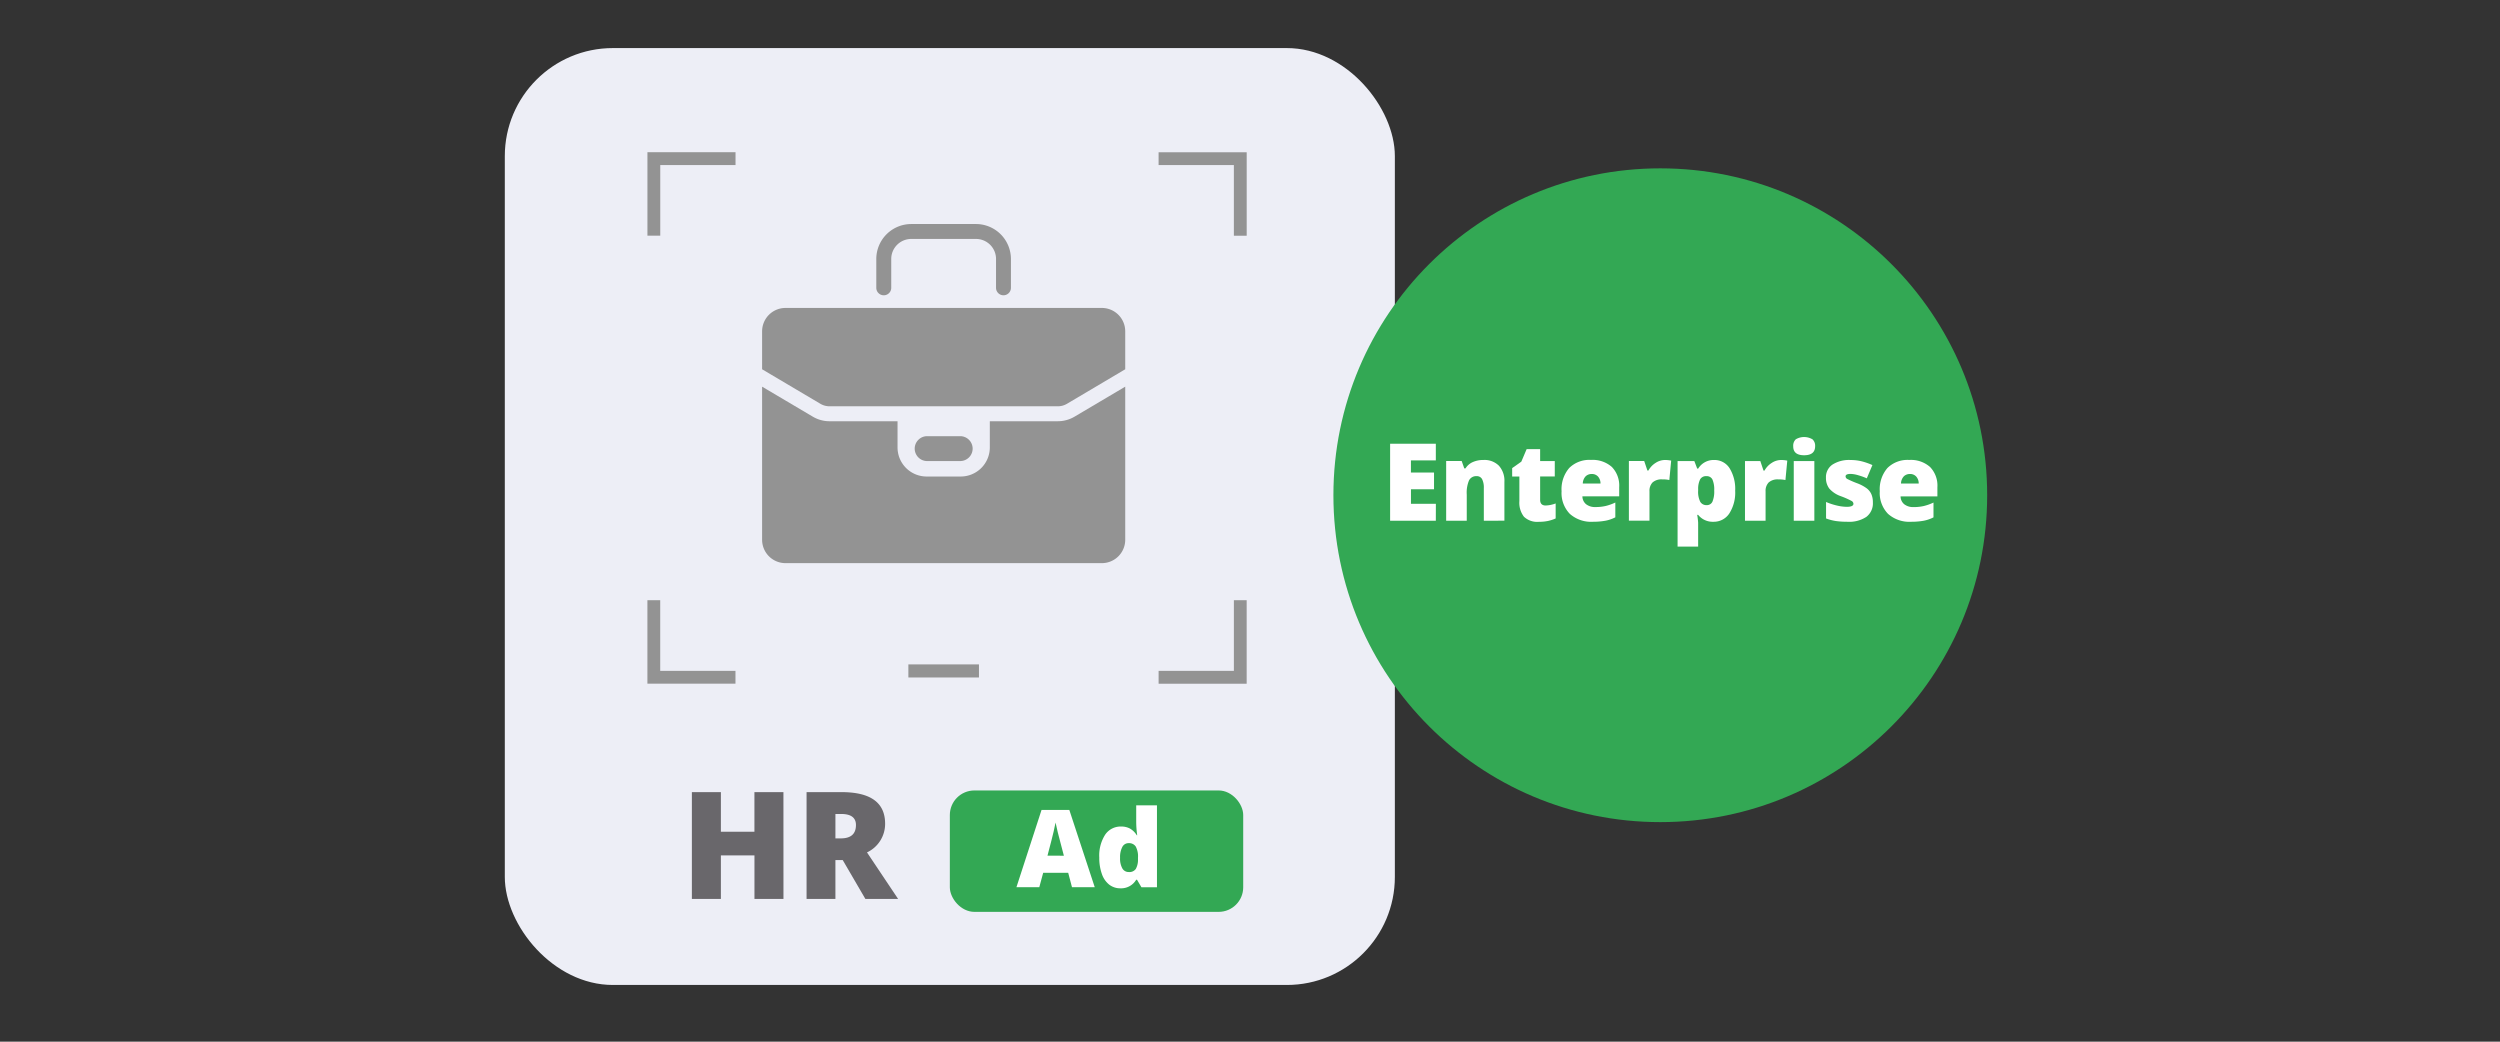 <svg height="130" viewBox="0 0 312 130" width="312" xmlns="http://www.w3.org/2000/svg"><rect x="0" y="0" width="312" height="130" fill="#333333" stroke="none"/><path d="m0 0h312v130h-312z" fill="none"/><rect fill="#edeef6" height="116.924" rx="13.484" width="111.079" x="63" y="6"/><path d="m113.365 82.917h8.81v1.632h-8.81z" fill="#939393"/><path d="m155.029 66.646v1.6h9.394v8.816h1.6v-10.416zm-63.793 10.412h1.6v-8.817h9.394v-1.6h-10.994zm73.188 45.493v8.82h-9.394v1.6h10.99v-10.42zm-71.592 0h-1.6v10.415h10.99v-1.6h-9.391z" fill="#939393" transform="translate(-10.436 -47.644)"/><path d="m131.11 489.3h-3.62v-5.435h-4.19v5.435h-3.62v-13.333h3.62v4.942h4.186v-4.942h3.62z" fill="#69676b" transform="translate(-33.334 -377.109)"/><path d="m196.623 484.448v4.852h-3.6v-13.333h4.368q5.435 0 5.435 3.939a3.936 3.936 0 0 1 -2.262 3.584l3.885 5.809h-4.085l-2.827-4.851zm0-2.708h.675q1.888 0 1.888-1.669 0-1.377-1.851-1.377h-.711z" fill="#69676b" transform="translate(-92.363 -377.109)"/><rect fill="#33a854" height="15.153" rx="3.068" width="36.613" x="118.54" y="98.649"/><path d="m334.213 497-.473-1.8h-3.122l-.486 1.8h-2.853l3.135-9.649h3.464l3.175 9.649zm-1.012-3.931-.414-1.578q-.145-.526-.352-1.361t-.273-1.2q-.059.335-.234 1.1t-.772 3.03z" fill="#fff" transform="translate(-200.429 -386.275)"/><path d="m382.912 494.749a2.228 2.228 0 0 1 -1.39-.454 2.874 2.874 0 0 1 -.92-1.334 5.922 5.922 0 0 1 -.325-2.057 4.83 4.83 0 0 1 .729-2.84 2.328 2.328 0 0 1 2-1.025 2.3 2.3 0 0 1 1.094.25 2.422 2.422 0 0 1 .858.841h.053a12.314 12.314 0 0 1 -.125-1.748v-1.992h2.59v10.228h-1.939l-.552-.94h-.1a2.178 2.178 0 0 1 -1.973 1.071zm1.052-2.031a.961.961 0 0 0 .871-.388 2.337 2.337 0 0 0 .273-1.2v-.2a2.6 2.6 0 0 0 -.283-1.4 1 1 0 0 0 -.887-.417.869.869 0 0 0 -.785.476 2.708 2.708 0 0 0 -.28 1.357 2.522 2.522 0 0 0 .283 1.321.9.9 0 0 0 .808.451z" fill="#fff" transform="translate(-243.087 -383.888)"/><path d="m253.543 121.439a.932.932 0 0 1 -.932-.932v-3.6a2.5 2.5 0 0 0 -2.5-2.5h-8.078a2.5 2.5 0 0 0 -2.5 2.5v3.6a.932.932 0 1 1 -1.865 0v-3.6a4.366 4.366 0 0 1 4.361-4.361h8.078a4.366 4.366 0 0 1 4.362 4.361v3.6a.932.932 0 0 1 -.926.932z" fill="#939393" transform="translate(-128.306 -84.587)"/><path d="m171.857 178.209a2.231 2.231 0 0 0 1.135.311h28.5a2.231 2.231 0 0 0 1.135-.311l7.273-4.309v-4.744a2.918 2.918 0 0 0 -2.909-2.909h-39.5a2.918 2.918 0 0 0 -2.909 2.909v4.744z" fill="#939393" transform="translate(-69.471 -127.815)"/><path d="m203.573 220.328a4.094 4.094 0 0 1 -2.085.571h-8.488v3.268a3.63 3.63 0 0 1 -3.63 3.631h-4.256a3.63 3.63 0 0 1 -3.63-3.631v-3.267h-8.49a4.094 4.094 0 0 1 -2.084-.571l-6.328-3.744v19.115a2.918 2.918 0 0 0 2.909 2.909h39.5a2.918 2.918 0 0 0 2.909-2.909v-19.116z" fill="#939393" transform="translate(-69.471 -168.329)"/><path d="m267.879 251.364h-4.122a1.559 1.559 0 0 1 -1.554-1.554 1.559 1.559 0 0 1 1.554-1.554h4.122a1.559 1.559 0 0 1 1.555 1.554 1.559 1.559 0 0 1 -1.555 1.554z" fill="#939393" transform="translate(-148.048 -193.822)"/><circle cx="207.204" cy="61.805" fill="#33a854" r="40.795"/><g fill="#fff"><path d="m572.025 262.7h-5.705v-9.61h5.705v2.084h-3.109v1.512h2.884v2.084h-2.879v1.814h3.109z" transform="translate(-392.834 -197.713)"/><path d="m606.872 271.078v-4.062a2.331 2.331 0 0 0 -.214-1.121.73.73 0 0 0 -.687-.378.994.994 0 0 0 -.94.519 3.933 3.933 0 0 0 -.289 1.781v3.26h-2.57v-7.447h1.939l.322.92h.151a2.038 2.038 0 0 1 .91-.789 3.219 3.219 0 0 1 1.338-.263 2.537 2.537 0 0 1 1.922.716 2.8 2.8 0 0 1 .687 2.018v4.844z" transform="translate(-421.691 -206.093)"/><path d="m648.578 263.566a3.824 3.824 0 0 0 1.242-.256v1.873a5.052 5.052 0 0 1 -.989.319 5.61 5.61 0 0 1 -1.1.1 2.4 2.4 0 0 1 -1.867-.634 2.842 2.842 0 0 1 -.572-1.949v-3.07h-.9v-1.049l1.144-.808.664-1.564h1.683v1.492h1.827v1.926h-1.827v2.9q-.002.72.695.72z" transform="translate(-455.674 -200.48)"/><path d="m679.917 271.21a4 4 0 0 1 -2.889-.989 3.724 3.724 0 0 1 -1.028-2.821 4.057 4.057 0 0 1 .953-2.9 3.563 3.563 0 0 1 2.721-1.009 3.61 3.61 0 0 1 2.6.877 3.335 3.335 0 0 1 .917 2.527v1.144h-4.591a1.275 1.275 0 0 0 .457.979 1.789 1.789 0 0 0 1.173.355 5.652 5.652 0 0 0 1.246-.128 6.154 6.154 0 0 0 1.232-.437v1.847a4.53 4.53 0 0 1 -1.249.427 8.649 8.649 0 0 1 -1.542.128zm-.151-5.962a1.068 1.068 0 0 0 -.759.286 1.342 1.342 0 0 0 -.358.9h2.209a1.281 1.281 0 0 0 -.306-.861 1.008 1.008 0 0 0 -.786-.325z" transform="translate(-481.115 -206.093)"/><path d="m723.558 263.5a3.733 3.733 0 0 1 .637.052l.145.026-.23 2.422a3.789 3.789 0 0 0 -.874-.079 1.665 1.665 0 0 0 -1.223.385 1.507 1.507 0 0 0 -.381 1.108v3.661h-2.57v-7.447h1.912l.4 1.19h.125a2.573 2.573 0 0 1 .9-.957 2.149 2.149 0 0 1 1.159-.361z" transform="translate(-515.777 -206.093)"/><path d="m754.667 271.21a2.319 2.319 0 0 1 -1.9-.861h-.118a9.454 9.454 0 0 1 .118.973v2.991h-2.567v-10.681h2.09l.362.946h.118a2.253 2.253 0 0 1 1.979-1.078 2.226 2.226 0 0 1 1.939 1.025 4.91 4.91 0 0 1 .7 2.813 4.833 4.833 0 0 1 -.733 2.836 2.312 2.312 0 0 1 -1.988 1.036zm-.861-5.692a.83.83 0 0 0 -.792.4 2.648 2.648 0 0 0 -.247 1.2v.2a2.817 2.817 0 0 0 .256 1.387.874.874 0 0 0 .808.427.752.752 0 0 0 .716-.424 3.211 3.211 0 0 0 .224-1.4 3.1 3.1 0 0 0 -.224-1.377.776.776 0 0 0 -.742-.413z" transform="translate(-540.838 -206.093)"/><path d="m797.821 263.5a3.734 3.734 0 0 1 .638.052l.145.026-.23 2.425a3.787 3.787 0 0 0 -.874-.079 1.666 1.666 0 0 0 -1.223.385 1.507 1.507 0 0 0 -.381 1.108v3.661h-2.57v-7.447h1.913l.4 1.19h.125a2.573 2.573 0 0 1 .9-.957 2.148 2.148 0 0 1 1.157-.364z" transform="translate(-575.552 -206.093)"/><path d="m824.191 249.954a1.085 1.085 0 0 1 .322-.861 2.04 2.04 0 0 1 2.083.007 1.078 1.078 0 0 1 .329.855q0 1.13-1.374 1.13t-1.36-1.131zm2.636 9.3h-2.57v-7.447h2.57z" transform="translate(-600.396 -194.269)"/><path d="m850.975 268.791a2.117 2.117 0 0 1 -.815 1.808 3.846 3.846 0 0 1 -2.34.611 10.14 10.14 0 0 1 -1.439-.089 6.1 6.1 0 0 1 -1.249-.325v-2.057a7.743 7.743 0 0 0 1.311.434 5.517 5.517 0 0 0 1.272.171q.835 0 .835-.381a.431.431 0 0 0 -.233-.352 10.683 10.683 0 0 0 -1.357-.6 3.382 3.382 0 0 1 -1.433-.956 2.178 2.178 0 0 1 -.407-1.357 1.88 1.88 0 0 1 .8-1.617 3.828 3.828 0 0 1 2.268-.578 5.72 5.72 0 0 1 1.384.161 8.241 8.241 0 0 1 1.344.47l-.7 1.656a7.83 7.83 0 0 0 -1.085-.391 3.61 3.61 0 0 0 -.933-.161q-.631 0-.631.309a.385.385 0 0 0 .22.325 11.852 11.852 0 0 0 1.272.549 4.883 4.883 0 0 1 1.167.631 1.891 1.891 0 0 1 .565.726 2.55 2.55 0 0 1 .184 1.013z" transform="translate(-617.24 -206.093)"/><path d="m883.473 271.21a4 4 0 0 1 -2.889-.989 3.725 3.725 0 0 1 -1.029-2.817 4.056 4.056 0 0 1 .953-2.9 3.563 3.563 0 0 1 2.721-1.009 3.611 3.611 0 0 1 2.6.877 3.335 3.335 0 0 1 .917 2.527v1.144h-4.595a1.275 1.275 0 0 0 .457.979 1.79 1.79 0 0 0 1.173.355 5.654 5.654 0 0 0 1.246-.128 6.152 6.152 0 0 0 1.232-.437v1.847a4.529 4.529 0 0 1 -1.249.427 8.65 8.65 0 0 1 -1.537.124zm-.151-5.962a1.068 1.068 0 0 0 -.759.286 1.343 1.343 0 0 0 -.358.9h2.208a1.281 1.281 0 0 0 -.305-.861 1.009 1.009 0 0 0 -.786-.325z" transform="translate(-644.959 -206.093)"/></g></svg>